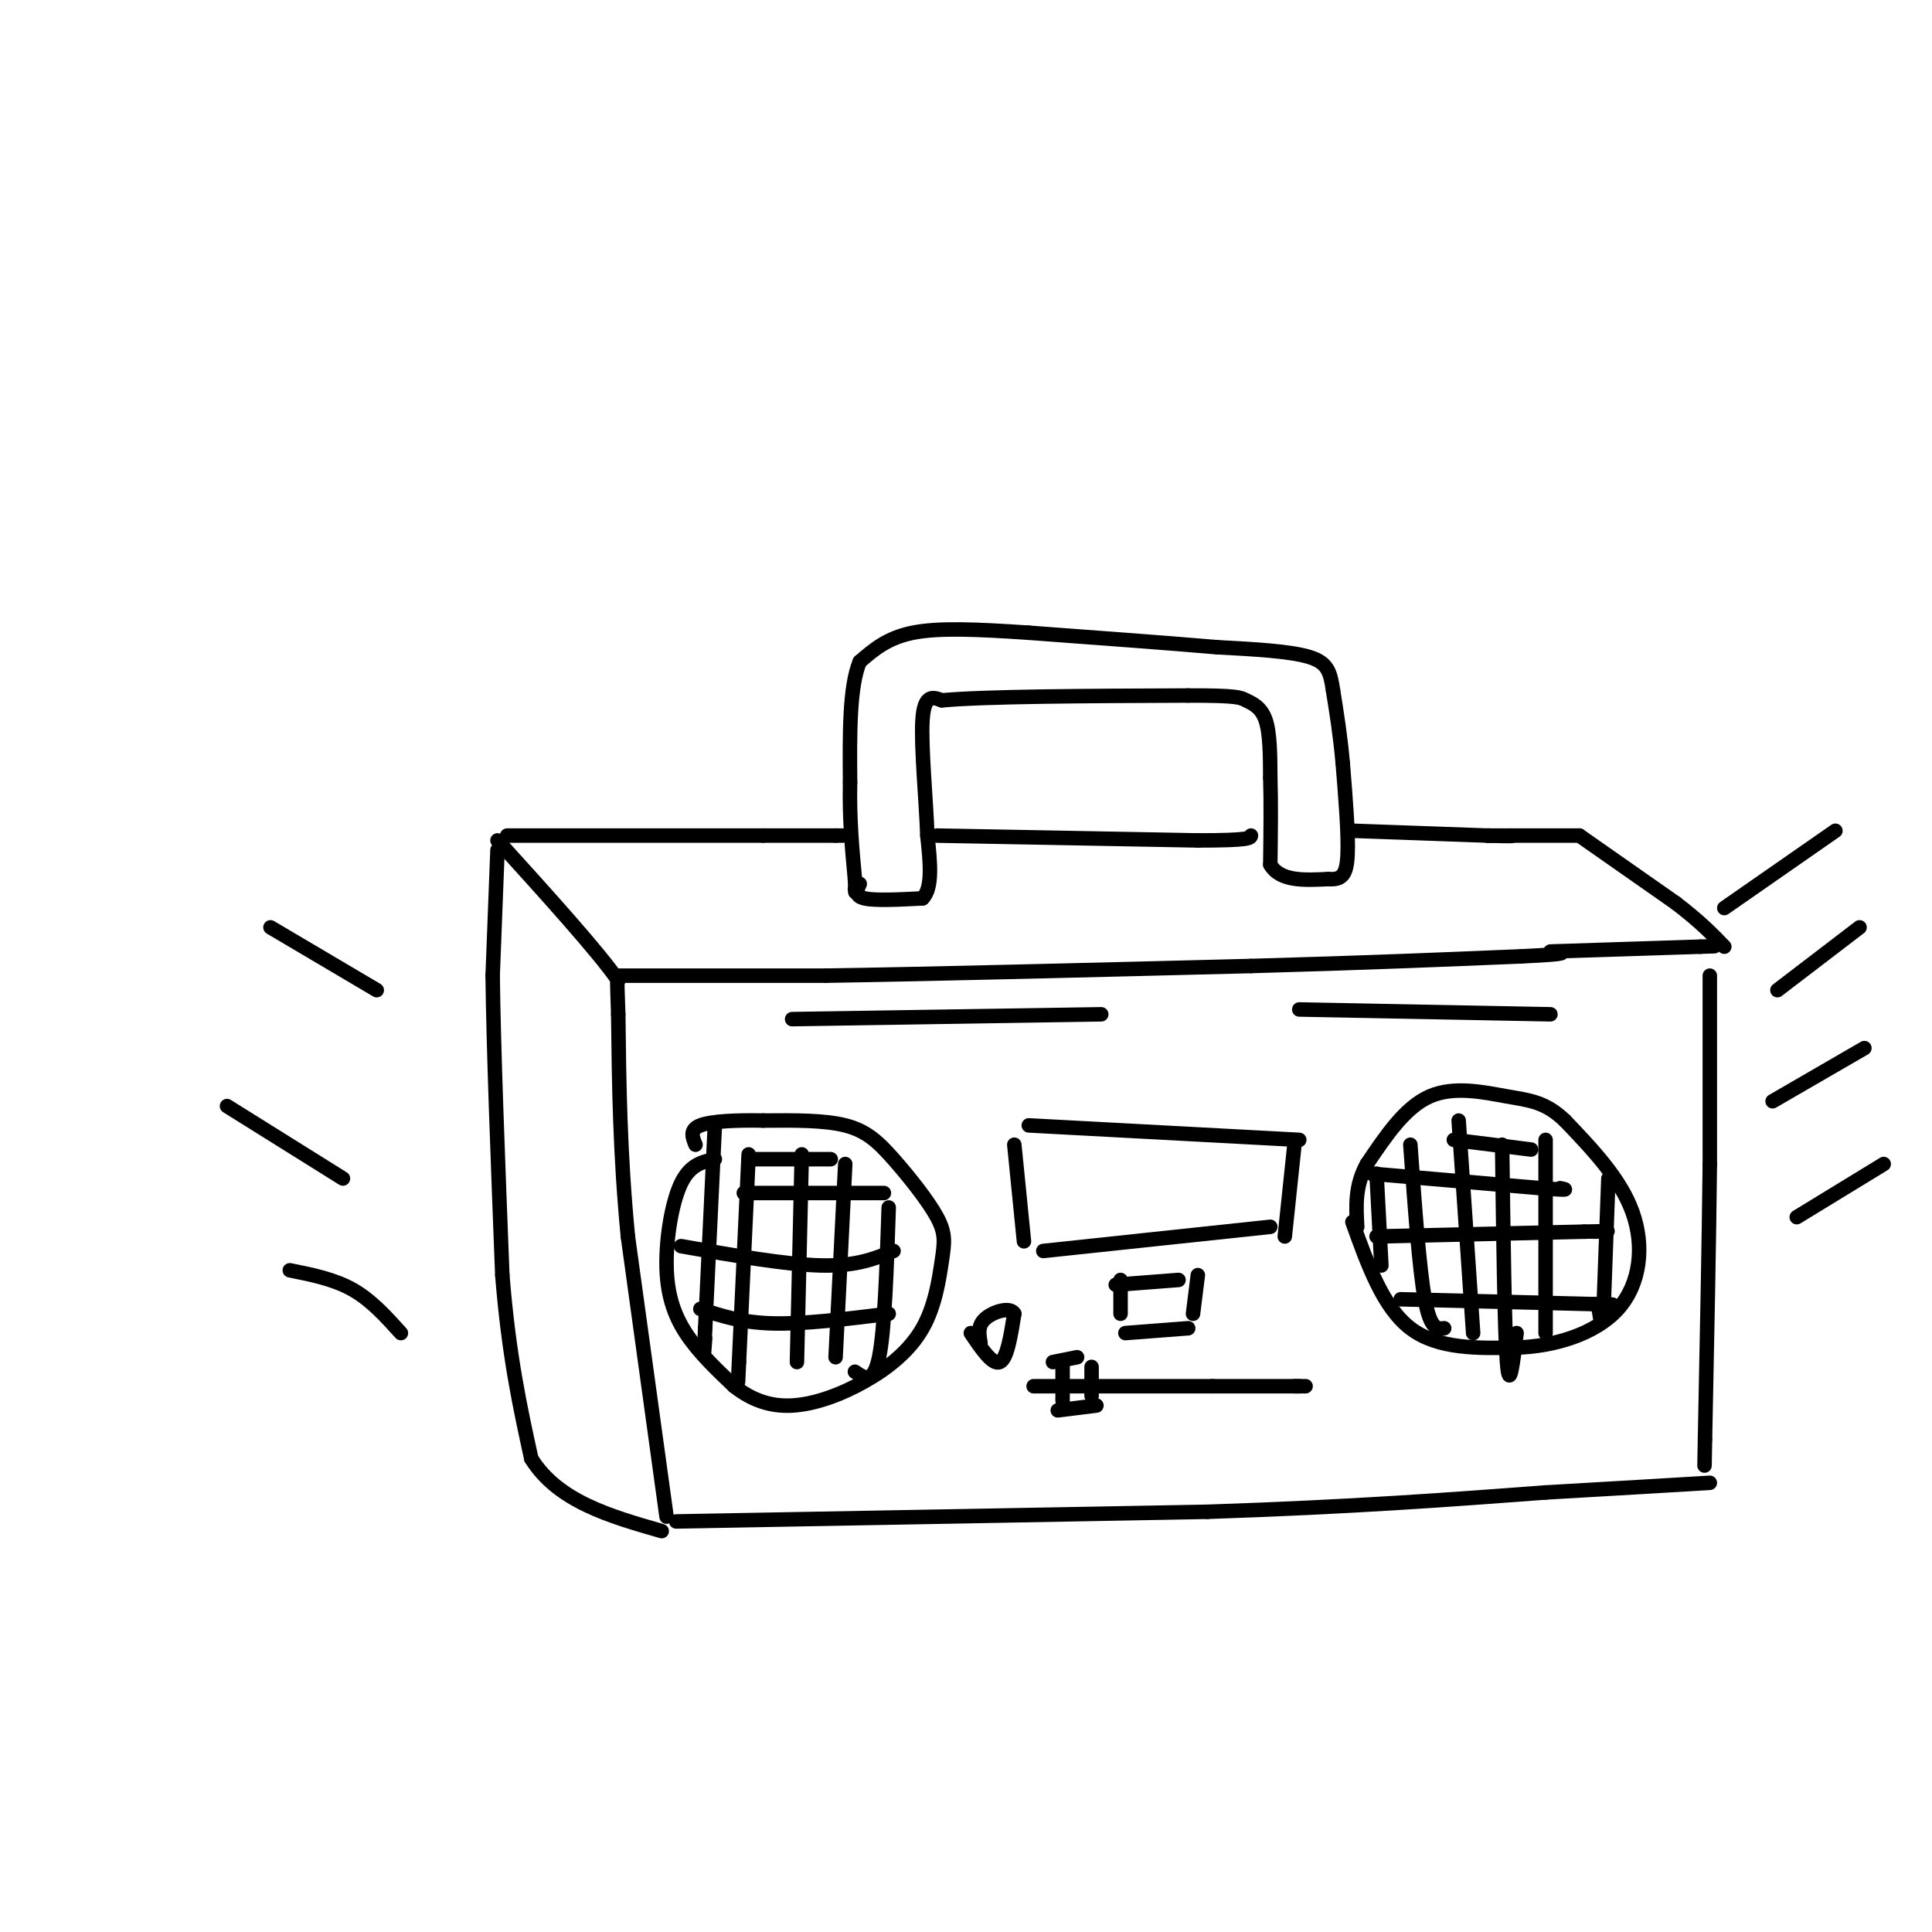 <svg viewBox='0 0 400 400' version='1.1' xmlns='http://www.w3.org/2000/svg' xmlns:xlink='http://www.w3.org/1999/xlink'><g fill='none' stroke='#000000' stroke-width='3' stroke-linecap='round' stroke-linejoin='round'><path d='M138,314c0.000,0.000 -8.000,-58.000 -8,-58'/><path d='M130,256c-1.667,-17.333 -1.833,-31.667 -2,-46'/><path d='M128,210c-0.333,-8.833 -0.167,-7.917 0,-7'/><path d='M128,203c-4.167,-6.000 -14.583,-17.500 -25,-29'/><path d='M103,176c0.000,0.000 -1.000,26.000 -1,26'/><path d='M102,202c0.167,14.667 1.083,38.333 2,62'/><path d='M104,264c1.333,16.667 3.667,27.333 6,38'/><path d='M110,302c5.500,8.833 16.250,11.917 27,15'/><path d='M128,202c0.000,0.000 43.000,0.000 43,0'/><path d='M171,202c21.833,-0.333 54.917,-1.167 88,-2'/><path d='M259,200c24.000,-0.667 40.000,-1.333 56,-2'/><path d='M315,198c10.500,-0.500 8.750,-0.750 7,-1'/><path d='M178,183c-0.583,1.250 -1.167,2.500 1,3c2.167,0.500 7.083,0.250 12,0'/><path d='M191,186c2.167,-2.167 1.583,-7.583 1,-13'/><path d='M192,173c-0.244,-7.178 -1.356,-18.622 -1,-24c0.356,-5.378 2.178,-4.689 4,-4'/><path d='M195,145c9.167,-0.833 30.083,-0.917 51,-1'/><path d='M246,144c10.381,-0.024 10.833,0.417 12,1c1.167,0.583 3.048,1.310 4,4c0.952,2.690 0.976,7.345 1,12'/><path d='M263,161c0.167,5.000 0.083,11.500 0,18'/><path d='M263,179c2.000,3.500 7.000,3.250 12,3'/><path d='M275,182c2.800,0.200 3.800,-0.800 4,-5c0.200,-4.200 -0.400,-11.600 -1,-19'/><path d='M278,158c-0.500,-5.667 -1.250,-10.333 -2,-15'/><path d='M276,143c-0.578,-3.800 -1.022,-5.800 -5,-7c-3.978,-1.200 -11.489,-1.600 -19,-2'/><path d='M252,134c-9.667,-0.833 -24.333,-1.917 -39,-3'/><path d='M213,131c-10.911,-0.733 -18.689,-1.067 -24,0c-5.311,1.067 -8.156,3.533 -11,6'/><path d='M178,137c-2.167,5.167 -2.083,15.083 -2,25'/><path d='M176,162c-0.167,7.500 0.417,13.750 1,20'/><path d='M177,182c0.167,3.667 0.083,2.833 0,2'/><path d='M105,173c0.000,0.000 53.000,0.000 53,0'/><path d='M158,173c11.333,0.000 13.167,0.000 15,0'/><path d='M173,173c2.500,0.000 1.250,0.000 0,0'/><path d='M194,173c0.000,0.000 54.000,1.000 54,1'/><path d='M248,174c10.833,0.000 10.917,-0.500 11,-1'/><path d='M280,172c0.000,0.000 28.000,1.000 28,1'/><path d='M308,173c5.500,0.167 5.250,0.083 5,0'/><path d='M321,197c0.000,0.000 31.000,-1.000 31,-1'/><path d='M352,196c5.167,-0.167 2.583,-0.083 0,0'/><path d='M308,173c0.000,0.000 19.000,0.000 19,0'/><path d='M327,173c0.000,0.000 20.000,14.000 20,14'/><path d='M347,187c5.000,3.833 7.500,6.417 10,9'/><path d='M354,202c0.000,0.000 0.000,39.000 0,39'/><path d='M354,241c-0.167,16.000 -0.583,36.500 -1,57'/><path d='M353,298c-0.167,9.500 -0.083,4.750 0,0'/><path d='M140,315c0.000,0.000 110.000,-2.000 110,-2'/><path d='M250,313c30.000,-1.000 50.000,-2.500 70,-4'/><path d='M320,309c17.333,-1.000 25.667,-1.500 34,-2'/><path d='M210,237c0.000,0.000 2.000,20.000 2,20'/><path d='M213,233c0.000,0.000 56.000,3.000 56,3'/><path d='M268,237c0.000,0.000 -2.000,19.000 -2,19'/><path d='M216,259c0.000,0.000 47.000,-5.000 47,-5'/><path d='M148,240c-2.560,0.542 -5.119,1.083 -7,5c-1.881,3.917 -3.083,11.208 -3,17c0.083,5.792 1.452,10.083 4,14c2.548,3.917 6.274,7.458 10,11'/><path d='M152,287c3.533,2.786 7.367,4.251 12,4c4.633,-0.251 10.065,-2.217 15,-5c4.935,-2.783 9.372,-6.381 12,-11c2.628,-4.619 3.447,-10.257 4,-14c0.553,-3.743 0.839,-5.591 -1,-9c-1.839,-3.409 -5.803,-8.379 -9,-12c-3.197,-3.621 -5.628,-5.892 -10,-7c-4.372,-1.108 -10.686,-1.054 -17,-1'/><path d='M158,232c-5.489,-0.111 -10.711,0.111 -13,1c-2.289,0.889 -1.644,2.444 -1,4'/><path d='M148,233c0.000,0.000 -2.000,42.000 -2,42'/><path d='M146,275c-0.333,7.333 -0.167,4.667 0,2'/><path d='M155,239c0.000,0.000 -2.000,43.000 -2,43'/><path d='M153,282c-0.333,7.167 -0.167,3.583 0,0'/><path d='M166,239c0.000,0.000 -1.000,43.000 -1,43'/><path d='M175,241c0.000,0.000 -2.000,40.000 -2,40'/><path d='M184,250c-0.417,12.667 -0.833,25.333 -2,31c-1.167,5.667 -3.083,4.333 -5,3'/><path d='M145,271c4.250,1.417 8.500,2.833 15,3c6.500,0.167 15.250,-0.917 24,-2'/><path d='M141,258c10.833,1.917 21.667,3.833 29,4c7.333,0.167 11.167,-1.417 15,-3'/><path d='M154,247c0.000,0.000 29.000,0.000 29,0'/><path d='M155,240c0.000,0.000 17.000,0.000 17,0'/><path d='M280,253c3.167,8.833 6.333,17.667 12,22c5.667,4.333 13.833,4.167 22,4'/><path d='M314,279c7.810,-0.226 16.333,-2.792 21,-8c4.667,-5.208 5.476,-13.060 3,-20c-2.476,-6.940 -8.238,-12.970 -14,-19'/><path d='M324,232c-4.083,-3.905 -7.292,-4.167 -12,-5c-4.708,-0.833 -10.917,-2.238 -16,0c-5.083,2.238 -9.042,8.119 -13,14'/><path d='M283,241c-2.500,4.500 -2.250,8.750 -2,13'/><path d='M285,243c0.000,0.000 1.000,19.000 1,19'/><path d='M292,237c0.917,12.833 1.833,25.667 3,32c1.167,6.333 2.583,6.167 4,6'/><path d='M302,232c0.000,0.000 3.000,44.000 3,44'/><path d='M311,237c0.250,19.250 0.500,38.500 1,45c0.500,6.500 1.250,0.250 2,-6'/><path d='M320,236c0.000,0.000 0.000,40.000 0,40'/><path d='M333,244c0.000,0.000 -1.000,27.000 -1,27'/><path d='M332,271c-0.333,4.500 -0.667,2.250 -1,0'/><path d='M290,269c0.000,0.000 40.000,1.000 40,1'/><path d='M330,270c6.667,0.167 3.333,0.083 0,0'/><path d='M285,256c0.000,0.000 43.000,-1.000 43,-1'/><path d='M328,255c7.500,-0.167 4.750,-0.083 2,0'/><path d='M284,243c0.000,0.000 35.000,3.000 35,3'/><path d='M319,246c6.500,0.500 5.250,0.250 4,0'/><path d='M301,236c0.000,0.000 16.000,2.000 16,2'/><path d='M201,276c2.250,3.333 4.500,6.667 6,6c1.500,-0.667 2.250,-5.333 3,-10'/><path d='M210,272c-0.822,-1.556 -4.378,-0.444 -6,1c-1.622,1.444 -1.311,3.222 -1,5'/><path d='M214,287c0.000,0.000 37.000,0.000 37,0'/><path d='M251,287c9.167,0.000 13.583,0.000 18,0'/><path d='M269,287c2.833,0.000 0.917,0.000 -1,0'/><path d='M220,283c0.000,0.000 0.000,7.000 0,7'/><path d='M226,283c0.000,0.000 0.000,6.000 0,6'/><path d='M218,282c0.000,0.000 5.000,-1.000 5,-1'/><path d='M219,292c0.000,0.000 8.000,-1.000 8,-1'/><path d='M232,265c0.000,0.000 0.000,7.000 0,7'/><path d='M231,266c0.000,0.000 13.000,-1.000 13,-1'/><path d='M248,264c0.000,0.000 -1.000,8.000 -1,8'/><path d='M233,276c0.000,0.000 13.000,-1.000 13,-1'/><path d='M83,276c-3.083,-3.417 -6.167,-6.833 -10,-9c-3.833,-2.167 -8.417,-3.083 -13,-4'/><path d='M71,244c0.000,0.000 -24.000,-15.000 -24,-15'/><path d='M78,205c0.000,0.000 -22.000,-13.000 -22,-13'/><path d='M357,188c0.000,0.000 23.000,-16.000 23,-16'/><path d='M368,205c0.000,0.000 17.000,-13.000 17,-13'/><path d='M367,228c0.000,0.000 19.000,-11.000 19,-11'/><path d='M372,252c0.000,0.000 18.000,-11.000 18,-11'/><path d='M164,211c0.000,0.000 64.000,-1.000 64,-1'/><path d='M269,209c0.000,0.000 52.000,1.000 52,1'/></g>
</svg>